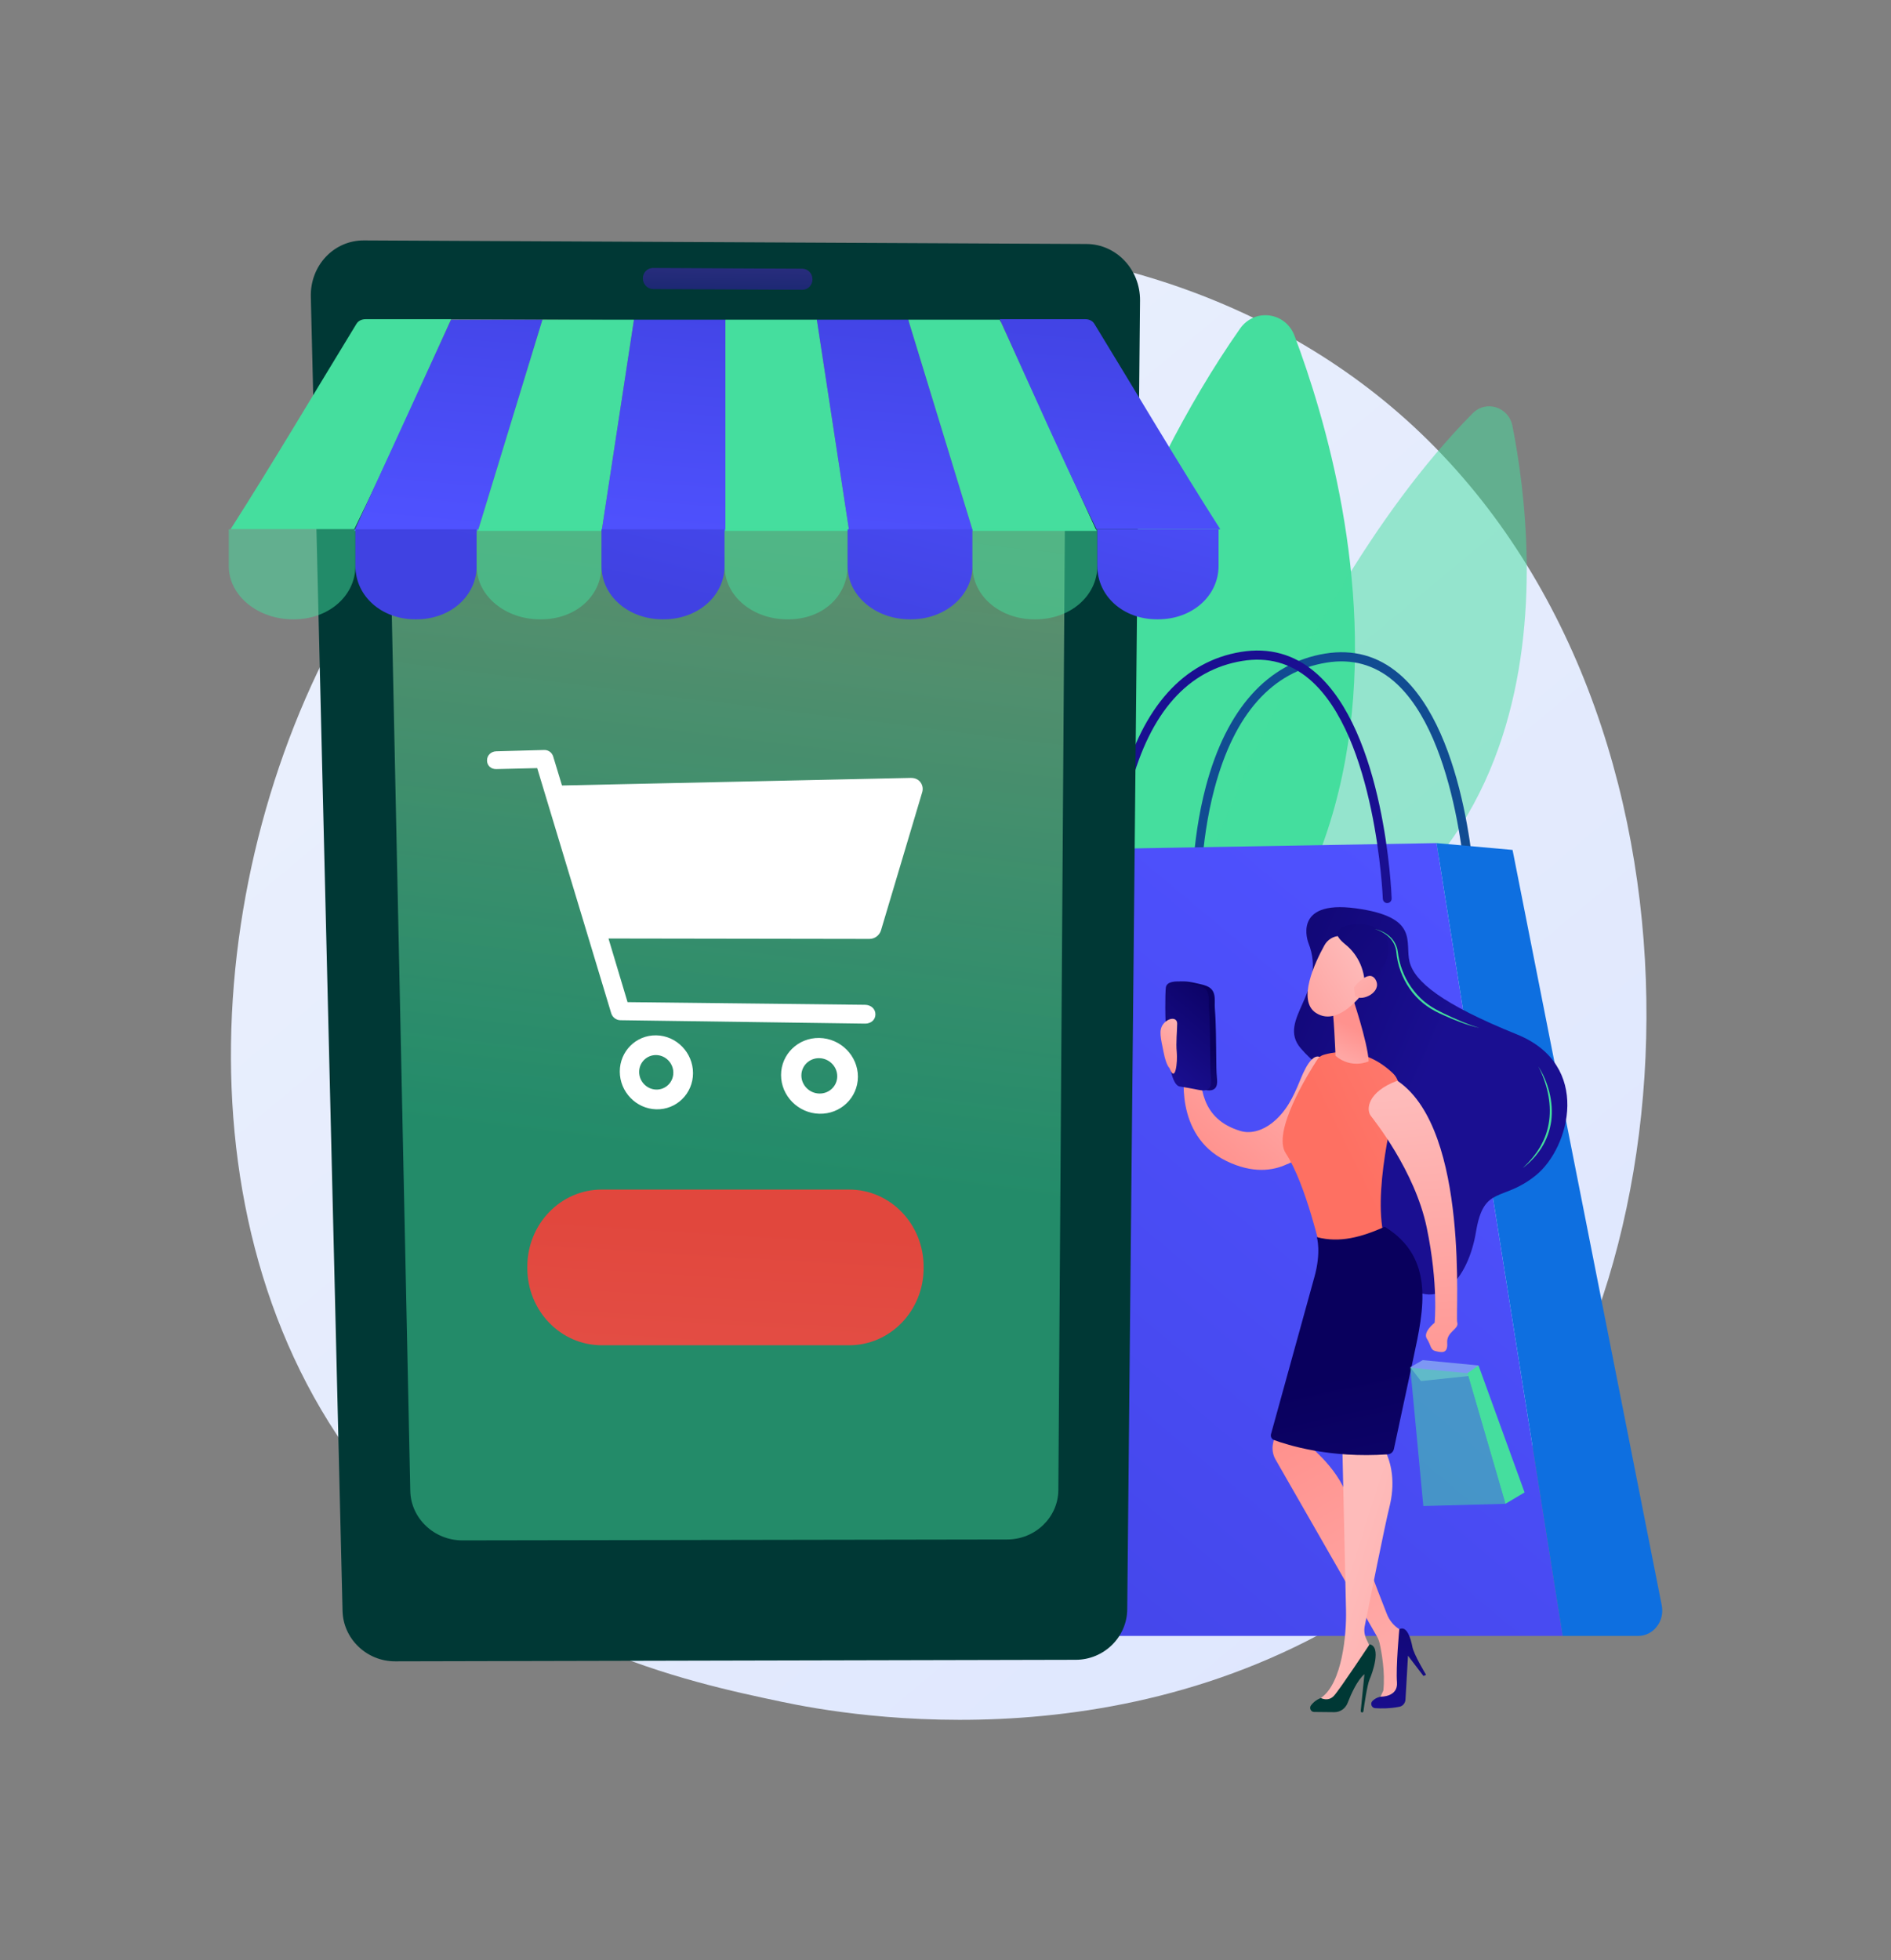 <svg width="5091" height="5277" viewBox="0 0 5091 5277" fill="none" xmlns="http://www.w3.org/2000/svg">
<rect x="0" y="0" width="5091" height="5277" fill="#808080" stroke="none"/>
<g clip-path="url(#clip0_201_2)">
<path d="M3990.93 4071.59C3912.68 4156.98 3838.63 4212.05 3780.13 4255.56C3092.47 4766.99 2278.79 4617.91 2105.85 4581.5C1850.49 4527.74 1356.87 4423.82 999.997 3988.81C460.076 3330.68 544.15 2293.8 962.95 1609.35C1039.55 1484.15 1444.21 789.271 2266.65 677.836C2764.39 610.395 3344.6 746.414 3764.76 1111.29C4646.73 1877.2 4583.94 3424.48 3990.93 4071.59Z" fill="url(#paint0_linear_201_2)"/>
<path d="M2576.71 3147.99C2576.71 3147.99 2754.52 1717.87 3338.39 884.768C3377.64 828.765 3461.03 839.642 3485.28 904.136C3647.45 1335.39 4008.67 2657.71 2576.71 3147.99Z" fill="#45DE9E"/>
<path d="M3117.64 2701.09C3117.64 2701.09 3426.33 1657.27 3964.6 1112.69C4000.78 1076.08 4061.68 1095.23 4071.84 1146.57C4139.81 1489.86 4246.68 2524.5 3117.64 2701.09Z" fill="#45DE9E" fill-opacity="0.5"/>
<path d="M3949.26 2423.88C3949.1 2419.51 3931.09 1986.06 3751.73 1833.19C3700.21 1789.27 3639.47 1772.65 3571.18 1783.8C3424.55 1807.73 3323.06 1921.91 3269.53 2123.17C3229.12 2275.11 3232.9 2421.57 3232.95 2423.03L3209.2 2423.78C3209.15 2422.28 3205.27 2272.1 3246.62 2116.63C3302.07 1908.18 3413.02 1784.68 3567.49 1759.47C3642.78 1747.18 3709.85 1765.59 3766.85 1814.18C3954.43 1974.11 3972.33 2404.69 3973 2422.94L3949.26 2423.88Z" fill="url(#paint1_linear_201_2)"/>
<path d="M2533.61 4292.56L2814.04 2288L3867.54 2269.65L4207.09 4403.97H2624.83C2568.55 4403.97 2525.39 4351.27 2533.61 4292.56Z" fill="url(#paint2_linear_201_2)"/>
<path d="M4072.14 2288L3867.54 2269.65L4207.09 4403.97H4410.22C4451.4 4403.97 4482.18 4364.06 4473.78 4321.55L4072.14 2288Z" fill="url(#paint3_linear_201_2)"/>
<path d="M2994.7 2431.13C2988.3 2431.13 2983.03 2425.86 2982.83 2419.19C2982.78 2417.69 2978.9 2267.51 3020.25 2112.04C3075.7 1903.59 3186.65 1780.09 3341.12 1754.88C3416.41 1742.6 3483.48 1761.01 3540.48 1809.59C3728.07 1969.52 3745.96 2400.1 3746.63 2418.35C3746.88 2425.14 3741.77 2430.86 3735.21 2431.12C3728.55 2431.44 3723.14 2426.08 3722.89 2419.28C3722.73 2414.92 3704.72 1981.47 3525.37 1828.59C3473.84 1784.68 3413.1 1768.06 3344.81 1779.21C3198.18 1803.14 3096.69 1917.32 3043.16 2118.58C3002.75 2270.52 3006.54 2416.98 3006.58 2418.44C3006.78 2425.24 3001.62 2430.92 2995.07 2431.13C2994.94 2431.13 2994.82 2431.13 2994.7 2431.13Z" fill="url(#paint4_linear_201_2)"/>
<path d="M3034.77 4332.47C3034.03 4407.3 2972.01 4467.98 2896.2 4468.15L1063.75 4472.29C987.395 4472.46 924.017 4411.83 922.204 4336.7L836.815 798.921C834.784 714.803 898.869 646.78 979.935 647.182L2925.07 656.82C3005.51 657.22 3070.04 725.592 3069.23 809.341L3034.77 4332.47Z" fill="url(#paint5_linear_201_2)"/>
<path d="M2869.6 1013.52C2870.15 932.691 2806.17 866.724 2726.68 866.362L1182.84 859.327C1102.86 858.963 1039.39 924.576 1041.1 1005.7L1104.57 4013.65C1106.12 4087.32 1168.98 4146.82 1244.96 4146.69L2711.66 4144.28C2787.2 4144.16 2848.81 4084.65 2849.31 4011.22L2869.6 1013.52Z" fill="url(#paint6_linear_201_2)"/>
<path d="M2187.37 751.901C2187.41 767.584 2175.24 780.234 2160.19 780.164L1758.41 778.276C1743.33 778.205 1730.95 765.427 1730.77 749.724C1730.59 734.012 1742.68 721.326 1757.78 721.4L2160.02 723.346C2175.09 723.418 2187.34 736.208 2187.37 751.901Z" fill="url(#paint7_linear_201_2)"/>
<path d="M984.325 859.266C974.286 859.266 964.944 863.131 959.569 871.92C846.595 1056.71 733.605 1248.09 620.631 1424.83C731.665 1424.83 842.695 1424.83 953.723 1424.83C1040.62 1248.09 1127.51 1051.15 1214.41 859.266C1137.71 859.266 1061.02 859.266 984.325 859.266Z" fill="#45DE9E"/>
<path d="M1286.81 1429.09C1175.78 1429.09 1064.75 1429.09 953.723 1429.09C1040.62 1239.59 1127.51 1050.08 1214.41 860.576C1296.47 860.576 1378.54 860.576 1460.6 860.576C1402.68 1050.08 1344.74 1239.59 1286.81 1429.09Z" fill="url(#paint8_linear_201_2)"/>
<path d="M1619.91 1429.09C1508.88 1429.09 1397.85 1429.09 1286.81 1429.09C1344.74 1239.59 1402.68 1050.08 1460.6 860.576C1542.67 860.576 1624.74 860.576 1706.81 860.576C1677.84 1050.08 1648.87 1239.59 1619.91 1429.09Z" fill="#45DE9E"/>
<path d="M1953 1429.09C1841.97 1429.09 1730.94 1429.09 1619.91 1429.09C1648.87 1239.59 1677.84 1050.08 1706.81 860.576C1788.87 860.576 1870.94 860.576 1953 860.576C1953 1050.08 1953 1239.59 1953 1429.09Z" fill="url(#paint9_linear_201_2)"/>
<path d="M2286.09 1429.09C2175.06 1429.09 2064.03 1429.09 1953 1429.09C1953 1239.59 1953 1050.08 1953 860.576C2035.07 860.576 2117.13 860.576 2199.2 860.576C2228.16 1050.08 2257.13 1239.59 2286.09 1429.09Z" fill="#45DE9E"/>
<path d="M2619.19 1429.09C2508.15 1429.09 2397.13 1429.09 2286.09 1429.09C2257.13 1239.59 2228.17 1050.08 2199.2 860.576C2281.26 860.576 2363.33 860.576 2445.4 860.576C2503.33 1050.08 2561.26 1239.59 2619.19 1429.09Z" fill="url(#paint10_linear_201_2)"/>
<path d="M2952.28 1429.09C2841.25 1429.09 2730.22 1429.09 2619.19 1429.09C2561.26 1239.59 2503.32 1050.08 2445.4 860.576C2527.47 860.576 2609.53 860.576 2691.6 860.576C2778.49 1050.08 2865.38 1239.59 2952.28 1429.09Z" fill="#45DE9E"/>
<path d="M2946.43 871.921C2941.06 863.131 2931.72 859.266 2921.68 859.266C2844.98 859.266 2768.29 859.266 2691.6 859.266C2778.49 1051.15 2865.38 1248.09 2952.28 1424.83C3063.3 1424.83 3174.33 1424.83 3285.37 1424.83C3172.4 1248.09 3059.41 1056.72 2946.43 871.921Z" fill="url(#paint11_linear_201_2)"/>
<path d="M615.835 1424.83V1523.31C615.835 1605.33 696.231 1667.21 787.969 1667.21H791.541C883.279 1667.21 956.854 1605.33 956.854 1523.31V1424.83H615.835Z" fill="#45DE9E" fill-opacity="0.5"/>
<path d="M956.853 1424.83V1523.31C956.853 1605.33 1027.76 1667.21 1117.95 1667.21H1121.46C1211.65 1667.21 1283.26 1605.33 1283.26 1523.31V1424.83H956.853Z" fill="url(#paint12_linear_201_2)"/>
<path d="M1283.26 1424.83V1523.31C1283.26 1605.33 1361.8 1667.21 1453.54 1667.21H1457.11C1548.84 1667.21 1619.4 1605.33 1619.4 1523.31V1424.83H1283.26Z" fill="#45DE9E" fill-opacity="0.5"/>
<path d="M1619.4 1424.83V1523.31C1619.4 1605.33 1693.33 1667.21 1783.52 1667.21H1787.03C1877.22 1667.21 1950.68 1605.33 1950.68 1523.31V1424.83H1619.4Z" fill="url(#paint13_linear_201_2)"/>
<path d="M1950.68 1424.83V1523.31C1950.68 1605.33 2027.37 1667.21 2119.1 1667.21H2122.68C2214.41 1667.21 2281.95 1605.33 2281.95 1523.31V1424.83H1950.68Z" fill="#45DE9E" fill-opacity="0.5"/>
<path d="M2281.95 1424.83V1523.31C2281.95 1605.33 2358.89 1667.21 2449.08 1667.21H2452.59C2542.78 1667.21 2618.1 1605.33 2618.1 1523.31V1424.83H2281.95Z" fill="url(#paint14_linear_201_2)"/>
<path d="M2618.1 1424.83V1523.31C2618.1 1605.33 2692.93 1667.21 2784.67 1667.21H2788.24C2879.98 1667.21 2954.25 1605.33 2954.25 1523.31V1424.83H2618.1Z" fill="#45DE9E" fill-opacity="0.5"/>
<path d="M2954.25 1424.83V1523.31C2954.25 1605.33 3024.46 1667.21 3114.65 1667.21H3118.16C3208.35 1667.21 3280.65 1605.33 3280.65 1523.31V1424.83H2954.25Z" fill="url(#paint15_linear_201_2)"/>
<path d="M2486.56 3413.83C2486.56 3528.49 2396.89 3621.44 2286.28 3621.44H1619.95C1509.34 3621.44 1419.66 3528.49 1419.66 3413.83V3409.92C1419.66 3295.26 1509.34 3202.32 1619.95 3202.32H2286.28C2396.89 3202.32 2486.56 3295.26 2486.56 3409.92V3413.83Z" fill="url(#paint16_linear_201_2)"/>
<path d="M2477.52 2105.08C2471.33 2097.19 2461.61 2093.91 2451.3 2094.14L1513.02 2114.54L1489.32 2036.5C1486.03 2025.63 1476.16 2018.67 1465.01 2018.97L1336.18 2022.48C1322.37 2022.85 1311.18 2032.81 1311.18 2047.1C1311.18 2061.39 1322.37 2070.77 1336.18 2070.43L1446.27 2067.74L1645.47 2727.53C1648.83 2738.64 1658.89 2746.27 1670.29 2746.43L2328.86 2755.6C2344.32 2755.81 2356.87 2745.76 2356.87 2730.61C2356.87 2715.46 2344.32 2705.09 2328.86 2704.92L1689.51 2697.78L1638.19 2526.47L2340.8 2527.57C2355.18 2527.59 2367.86 2517.83 2371.89 2504.3L2482.78 2132.66C2485.67 2122.96 2483.72 2112.98 2477.52 2105.08Z" fill="white"/>
<path d="M1766.63 2787.13C1712.44 2786.25 1668.6 2829.97 1668.6 2884.57C1668.6 2939.18 1712.44 2984.79 1766.63 2986.26C1821.14 2987.75 1865.74 2944.05 1865.74 2888.84C1865.74 2833.64 1821.14 2788.01 1766.63 2787.13ZM1766.63 2933.16C1741.3 2932.55 1720.75 2911.26 1720.75 2885.7C1720.75 2860.15 1741.3 2839.75 1766.63 2840.23C1792.03 2840.72 1812.75 2862.01 1812.75 2887.7C1812.75 2913.38 1792.03 2933.78 1766.63 2933.16Z" fill="white"/>
<path d="M2205.64 2794.2C2148.77 2793.29 2102.77 2838.05 2102.77 2893.98C2102.77 2949.92 2148.77 2996.67 2205.64 2998.22C2262.87 2999.78 2309.69 2955.03 2309.69 2898.47C2309.69 2841.9 2262.87 2795.13 2205.64 2794.2ZM2205.64 2943.82C2179.06 2943.17 2157.49 2921.35 2157.49 2895.17C2157.49 2868.99 2179.06 2848.1 2205.64 2848.61C2232.3 2849.12 2254.05 2870.94 2254.05 2897.26C2254.05 2923.58 2232.3 2944.46 2205.64 2943.82Z" fill="white"/>
<path d="M3522.51 2538.42C3522.51 2538.42 3476.53 2421.65 3649.96 2445.19C3823.39 2468.73 3781.24 2536.6 3794.95 2589.63C3808.66 2642.67 3881.41 2702.77 4083.88 2784.6C4286.35 2866.42 4226.33 3089.51 4135.38 3163.55C4044.44 3237.6 3994.84 3188.38 3973.69 3316.18C3952.54 3443.97 3868.16 3547.76 3762.88 3439.43C3657.6 3331.09 3537.94 3202.99 3571.4 3035.01C3604.87 2867.03 3566.97 2898.81 3501.64 2821.75C3436.32 2744.69 3574.79 2670.1 3522.51 2538.42Z" fill="url(#paint17_linear_201_2)"/>
<path d="M3561.22 2851.12C3533.68 2822.16 3506.9 2891.75 3499.75 2909.18C3481.69 2953.22 3462.92 2992.74 3424.81 3022.91C3401.24 3041.58 3369.38 3053.55 3339.55 3044.58C3232.12 3012.27 3231.62 2922.82 3229.2 2855.82C3231.69 2836.82 3220.69 2817.98 3207.37 2812.1C3191.91 2805.28 3185.99 2788.69 3185.99 2788.69C3185.99 2788.69 3175.47 2812.85 3188.39 2824.17C3192.91 2828.13 3194.23 2832.8 3194.09 2837.23C3192.58 2836.97 3191.03 2836.73 3189.41 2836.52C3157.11 2832.33 3189.53 2880.25 3189.53 2880.25C3189.53 2880.25 3158.26 3055.63 3301.46 3125.33C3372.34 3159.83 3426.71 3151.65 3463.65 3134.58C3482.31 3127.83 3498.41 3115.69 3512.18 3100.22C3517.72 3094.48 3520.55 3090.61 3520.55 3090.61L3520.56 3090.06C3577.7 3014.73 3587.62 2878.88 3561.22 2851.12Z" fill="url(#paint18_linear_201_2)"/>
<path d="M3562.41 2839.99C3590.55 2831.24 3672.49 2815.1 3750.42 2889.65C3763.64 2902.29 3769.04 2921.5 3764.32 2939.49C3743.39 3019.37 3688.16 3255.37 3736.59 3357.48C3736.59 3357.48 3651.25 3454.99 3558.15 3376.4C3558.15 3376.4 3516.38 3187.7 3461.67 3104.85C3423.9 3047.66 3521.9 2890.08 3546.7 2852.02C3550.45 2846.25 3555.98 2841.98 3562.41 2839.99Z" fill="url(#paint19_linear_201_2)"/>
<path d="M3640.11 2681.29C3640.11 2681.29 3681.72 2803.31 3684.86 2857.14C3684.86 2857.14 3638.86 2878.82 3595.52 2842.23C3595.52 2842.23 3590.97 2720.35 3584.4 2698.53L3640.11 2681.29Z" fill="url(#paint20_linear_201_2)"/>
<path d="M3565.66 2544.73C3574.17 2529.3 3589.97 2519.7 3607.13 2519.6C3630.08 2519.45 3661.41 2522.69 3677.6 2539.4C3705.02 2567.7 3682.82 2655.02 3682.82 2655.02C3682.82 2655.02 3609.34 2770.08 3542.7 2726.71C3491.76 2693.56 3540.06 2591.16 3565.66 2544.73Z" fill="url(#paint21_linear_201_2)"/>
<path d="M3738.1 2544.87C3730.82 2489.71 3665.06 2487.51 3665.06 2487.51C3665.06 2487.51 3613.69 2486.18 3601.14 2507.01C3595.5 2516.38 3606.57 2529.95 3622.35 2542.67C3657.5 2571 3676.9 2615.75 3673.91 2661.79L3673.22 2672.39C3673.22 2672.39 3745.39 2600.03 3738.1 2544.87Z" fill="url(#paint22_linear_201_2)"/>
<path d="M3645.13 2657.8C3645.13 2657.8 3685.68 2605.37 3703.68 2637.87C3721.69 2670.36 3667.62 2697.32 3648.02 2681.77L3645.13 2657.8Z" fill="url(#paint23_linear_201_2)"/>
<path d="M3449.47 3772.6C3449.79 3781.17 3435.28 3849.12 3427.38 3885.37C3424.2 3899.95 3426.41 3915.21 3433.58 3928.19L3707.07 4405.32C3710.38 4411.09 3712.79 4417.34 3714.26 4423.88C3719.27 4446.27 3729.66 4501.14 3724.24 4551.06L3710.09 4581.52L3771.28 4567.12L3784.59 4396.79L3767.27 4385.84C3752.3 4376.39 3740.65 4362.25 3733.98 4345.45C3709.25 4283.18 3647.83 4124.68 3632 4047.43C3614.01 3959.65 3519.96 3888.34 3519.96 3888.34L3536.49 3847.85L3449.47 3772.6Z" fill="url(#paint24_linear_201_2)"/>
<path d="M3839.28 4508.51C3839.28 4508.51 3806.24 4454.21 3802.35 4433.07C3798.46 4411.93 3787.64 4374.6 3767.27 4385.84C3767.27 4385.84 3757.67 4488.52 3760.98 4528.64C3764.29 4568.76 3717.22 4567.47 3717.22 4567.47C3717.22 4567.47 3704.25 4569.36 3694.75 4579.21C3688.19 4586.01 3692.88 4597.8 3702.14 4598.42C3717.54 4599.45 3742 4599.72 3767.69 4594.57C3776.67 4592.77 3783.32 4584.85 3783.87 4575.39L3790.65 4457.22L3832.33 4511.77L3839.28 4508.51Z" fill="url(#paint25_linear_201_2)"/>
<path d="M3612.85 3848.6C3612.85 3848.6 3622.5 4275.39 3623.8 4336C3625.11 4396.62 3614.57 4530.95 3555.95 4571.1L3581.46 4590.67C3581.46 4590.67 3613.34 4562.59 3644.48 4508.54C3679.46 4447.82 3690.04 4436.72 3690.04 4436.72L3678.44 4412.08C3673.35 4401.29 3671.86 4389.09 3674.2 4377.33C3686.85 4313.77 3729.11 4102.38 3740.64 4056.86C3754.25 4003.12 3755.21 3931.36 3707.87 3871.29C3660.53 3811.23 3612.85 3848.6 3612.85 3848.6Z" fill="url(#paint26_linear_201_2)"/>
<path d="M3666.99 4609.91C3668.81 4609.93 3670.35 4608.58 3670.61 4606.71C3672.56 4592.48 3680.68 4535.44 3687.33 4520.67C3694.94 4503.75 3719.81 4432.55 3687.31 4426.51C3687.31 4426.51 3606.53 4548.84 3591.03 4565.34C3575.52 4581.83 3555.95 4571.1 3555.95 4571.1C3555.95 4571.1 3540.84 4575.73 3529.44 4590.82C3524.02 4598 3529.07 4608.55 3537.87 4608.63L3592.28 4609.17C3608.09 4609.33 3622.3 4599.38 3628.17 4584.17C3637.75 4559.38 3654.2 4523.01 3673.38 4506.87L3663.41 4605.76C3663.19 4607.96 3664.85 4609.89 3666.99 4609.91Z" fill="url(#paint27_linear_201_2)"/>
<path d="M3545.27 3330.38C3545.27 3330.38 3557.53 3370.89 3538.7 3437.61L3421.85 3860.57C3420.01 3867.21 3423.47 3874.17 3429.75 3876.51C3464.7 3889.51 3579.6 3926.26 3736.45 3915.05C3744.34 3914.49 3750.97 3908.69 3752.68 3900.68C3763.02 3852.46 3798.28 3687.95 3805.54 3654.15C3833.2 3525.34 3864.09 3386.44 3728.21 3302.45C3665.58 3330.25 3607.17 3346.64 3545.27 3330.38Z" fill="url(#paint28_linear_201_2)"/>
<path d="M3274.53 2924.63C3277.67 2917.47 3276.89 2908.09 3276.18 2900.67C3274.54 2883.48 3274.68 2866.34 3274.41 2849.07C3273.71 2804.33 3274.09 2759.48 3270.67 2714.85C3269.93 2705.21 3270.93 2695.55 3270.2 2685.96C3268.36 2661.61 3254.58 2654.42 3231.67 2649.35C3212.28 2645.05 3191.15 2639.13 3171.12 2643.55C3163.23 2645.28 3155.64 2649.76 3154.65 2658.29C3150.68 2692.75 3151.67 2918.56 3191.79 2924.78C3205.34 2926.88 3218.79 2929.33 3232.26 2931.85C3241.84 2933.64 3254.65 2937.41 3264.29 2934.04C3269.56 2932.2 3272.71 2928.79 3274.53 2924.63Z" fill="url(#paint29_linear_201_2)"/>
<path d="M3258.62 2924.63C3261.75 2917.47 3260.97 2908.09 3260.26 2900.67C3258.62 2883.48 3258.76 2866.34 3258.49 2849.07C3257.79 2804.33 3258.17 2759.48 3254.75 2714.85C3254.01 2705.21 3255.01 2695.55 3254.28 2685.96C3252.44 2661.61 3238.67 2654.42 3215.75 2649.35C3196.36 2645.05 3175.23 2639.13 3155.2 2643.55C3147.31 2645.28 3139.72 2649.76 3138.74 2658.29C3134.76 2692.75 3135.75 2918.56 3175.88 2924.78C3189.43 2926.88 3202.87 2929.33 3216.34 2931.85C3225.92 2933.64 3238.73 2937.41 3248.37 2934.04C3253.64 2932.2 3256.79 2928.79 3258.62 2924.63Z" fill="url(#paint30_linear_201_2)"/>
<path d="M3148.57 2875.32C3148.57 2875.32 3139.79 2869.13 3132.58 2832.2C3125.36 2795.26 3118.2 2772.88 3132.58 2755.75C3146.96 2738.61 3169.24 2737.87 3169.24 2755.75C3169.24 2773.63 3165.5 2806.57 3168.09 2832.2C3170.68 2857.82 3164.57 2918.43 3148.57 2875.32Z" fill="url(#paint31_linear_201_2)"/>
<path d="M3701.16 2500.89C3717.78 2504.55 3733.8 2512.71 3746.09 2525.48C3752.1 2531.98 3756.81 2539.82 3759.87 2548.31L3761.91 2554.79L3763.08 2561.49C3763.91 2566 3764.31 2570.17 3765.01 2574.51C3771.09 2608.73 3785.59 2641.4 3807.15 2668.05C3817.77 2681.49 3830.15 2693.45 3843.87 2703.46C3857.52 2713.64 3872.74 2721.1 3888.1 2728.71C3903.44 2736.25 3919 2743.3 3934.79 2749.77C3950.53 2756.38 3966.52 2762.38 3982.91 2767.12C3949.55 2759.78 3917.54 2746.9 3886.27 2732.89C3870.67 2725.95 3855.04 2718.12 3840.86 2707.91C3826.67 2697.76 3813.79 2685.59 3802.72 2671.85C3780.92 2644.11 3765.97 2610.56 3760.66 2575.23C3760.08 2570.86 3759.77 2566.22 3759.11 2562.05L3758.21 2555.7L3756.46 2549.55C3753.82 2541.46 3749.58 2533.92 3744.04 2527.46C3732.88 2514.51 3717.42 2505.82 3701.16 2500.89Z" fill="#45DE9E"/>
<path d="M4141.46 2870.93C4155.31 2892.02 4165.07 2915.94 4171.38 2940.74C4177.63 2965.59 4179.43 2991.75 4176.4 3017.42C4172.76 3042.99 4163.98 3067.8 4150.44 3089.41C4146.85 3094.66 4143.51 3100.08 4139.46 3104.96C4137.49 3107.43 4135.62 3110 4133.57 3112.39L4127.25 3119.42C4123.13 3124.2 4118.26 3128.19 4113.82 3132.6C4109.19 3136.8 4104.24 3140.63 4099.44 3144.57C4117.72 3127.59 4134.08 3108.47 4146.69 3086.98C4152.61 3076.03 4158.34 3064.93 4162.24 3053.05C4166.22 3041.23 4169.08 3029.02 4170.7 3016.62C4174.1 2991.79 4172.31 2966.39 4167.1 2941.81C4164.53 2929.48 4160.97 2917.37 4156.67 2905.54C4152.48 2893.64 4147.4 2882.07 4141.46 2870.93Z" fill="#45DE9E"/>
<path d="M3980.49 3675.82L3830.24 3661.42L3796.79 3680.65L3825.45 3717.82L3962.69 3703.33L3980.49 3675.82Z" fill="#7D97F4"/>
<path d="M4053 4048.25L4104.52 4017.56L3980.49 3675.82L3950.72 3696.65L4053 4048.25Z" fill="#45DE9E"/>
<path d="M3796.7 3681.77L3950.72 3696.65L4053 4048.25L3831.9 4054.24L3796.7 3681.77Z" fill="#45DE9E" fill-opacity="0.5"/>
<path d="M3690.08 3003.27C3697.45 3013.39 3809.1 3151.07 3841.07 3304.7C3873.04 3458.33 3862.29 3560.91 3862.29 3560.91C3862.29 3560.91 3829.81 3586.02 3841.48 3603.83C3853.16 3621.64 3850.08 3633.76 3865.01 3637.22C3879.94 3640.68 3898.45 3645.55 3896.19 3615C3893.93 3584.46 3929.11 3578.31 3923.26 3559.84C3917.45 3541.46 3957.26 3045.65 3764.69 2911.16C3763.78 2910.52 3762.87 2909.89 3761.94 2909.28C3680.54 2939.76 3678.24 2986.99 3690.08 3003.27Z" fill="url(#paint32_linear_201_2)"/>
</g>
<defs>
<linearGradient id="paint0_linear_201_2" x1="4928.18" y1="5801.15" x2="1371.9" y2="1540.15" gradientUnits="userSpaceOnUse">
<stop stop-color="#DAE3FE"/>
<stop offset="1" stop-color="#E9EFFD"/>
</linearGradient>
<linearGradient id="paint1_linear_201_2" x1="4494.16" y1="536.537" x2="3867.48" y2="1666.54" gradientUnits="userSpaceOnUse">
<stop stop-color="#114C92"/>
<stop offset="1" stop-color="#114C92"/>
</linearGradient>
<linearGradient id="paint2_linear_201_2" x1="4113.35" y1="2571.52" x2="2175.6" y2="4888.78" gradientUnits="userSpaceOnUse">
<stop stop-color="#4F52FF"/>
<stop offset="1" stop-color="#4042E2"/>
</linearGradient>
<linearGradient id="paint3_linear_201_2" x1="2428.79" y1="4078.15" x2="3712.53" y2="3562.12" gradientUnits="userSpaceOnUse">
<stop stop-color="#0E6FE0"/>
<stop offset="1" stop-color="#0E6FE0"/>
</linearGradient>
<linearGradient id="paint4_linear_201_2" x1="4317.04" y1="438.311" x2="3690.36" y2="1568.31" gradientUnits="userSpaceOnUse">
<stop stop-color="#09005D"/>
<stop offset="1" stop-color="#1A0F91"/>
</linearGradient>
<linearGradient id="paint5_linear_201_2" x1="1395.7" y1="4014.15" x2="2931.22" y2="169.221" gradientUnits="userSpaceOnUse">
<stop stop-color="#003835"/>
<stop offset="1" stop-color="#003835"/>
</linearGradient>
<linearGradient id="paint6_linear_201_2" x1="1872.44" y1="3132.54" x2="2447.93" y2="-1481.42" gradientUnits="userSpaceOnUse">
<stop stop-color="#45DE9E" stop-opacity="0.5"/>
<stop offset="1" stop-color="#FE7062"/>
</linearGradient>
<linearGradient id="paint7_linear_201_2" x1="1967.89" y1="193.152" x2="1957.83" y2="785.215" gradientUnits="userSpaceOnUse">
<stop stop-color="#8D55D1"/>
<stop offset="0.996" stop-color="#1C2873"/>
</linearGradient>
<linearGradient id="paint8_linear_201_2" x1="1184.6" y1="1420.34" x2="1252.82" y2="645.19" gradientUnits="userSpaceOnUse">
<stop stop-color="#4F52FF"/>
<stop offset="1" stop-color="#4042E2"/>
</linearGradient>
<linearGradient id="paint9_linear_201_2" x1="1782.86" y1="1473" x2="1851.08" y2="697.839" gradientUnits="userSpaceOnUse">
<stop stop-color="#4F52FF"/>
<stop offset="1" stop-color="#4042E2"/>
</linearGradient>
<linearGradient id="paint10_linear_201_2" x1="2378.02" y1="1525.38" x2="2446.24" y2="750.222" gradientUnits="userSpaceOnUse">
<stop stop-color="#4F52FF"/>
<stop offset="1" stop-color="#4042E2"/>
</linearGradient>
<linearGradient id="paint11_linear_201_2" x1="2952.94" y1="1575.97" x2="3021.16" y2="800.817" gradientUnits="userSpaceOnUse">
<stop stop-color="#4F52FF"/>
<stop offset="1" stop-color="#4042E2"/>
</linearGradient>
<linearGradient id="paint12_linear_201_2" x1="1322.23" y1="612.661" x2="1118.3" y2="1428.79" gradientUnits="userSpaceOnUse">
<stop stop-color="#4F52FF"/>
<stop offset="1" stop-color="#4042E2"/>
</linearGradient>
<linearGradient id="paint13_linear_201_2" x1="1950.65" y1="769.689" x2="1746.72" y2="1585.82" gradientUnits="userSpaceOnUse">
<stop stop-color="#4F52FF"/>
<stop offset="1" stop-color="#4042E2"/>
</linearGradient>
<linearGradient id="paint14_linear_201_2" x1="2579.08" y1="926.72" x2="2375.14" y2="1742.85" gradientUnits="userSpaceOnUse">
<stop stop-color="#4F52FF"/>
<stop offset="1" stop-color="#4042E2"/>
</linearGradient>
<linearGradient id="paint15_linear_201_2" x1="3209.9" y1="1084.35" x2="3005.97" y2="1900.48" gradientUnits="userSpaceOnUse">
<stop stop-color="#4F52FF"/>
<stop offset="1" stop-color="#4042E2"/>
</linearGradient>
<linearGradient id="paint16_linear_201_2" x1="1959.65" y1="3296.68" x2="1872.85" y2="4720.27" gradientUnits="userSpaceOnUse">
<stop stop-color="#E1473D"/>
<stop offset="1" stop-color="#E9605A"/>
</linearGradient>
<linearGradient id="paint17_linear_201_2" x1="2962.88" y1="2587.54" x2="3810.72" y2="2960.86" gradientUnits="userSpaceOnUse">
<stop stop-color="#09005D"/>
<stop offset="1" stop-color="#1A0F91"/>
</linearGradient>
<linearGradient id="paint18_linear_201_2" x1="3545.89" y1="2694.21" x2="3219.21" y2="3081.66" gradientUnits="userSpaceOnUse">
<stop stop-color="#FEBBBA"/>
<stop offset="1" stop-color="#FF928E"/>
</linearGradient>
<linearGradient id="paint19_linear_201_2" x1="4473.88" y1="2669.46" x2="3614.61" y2="3090.86" gradientUnits="userSpaceOnUse">
<stop stop-color="#FF928E"/>
<stop offset="1" stop-color="#FE7062"/>
</linearGradient>
<linearGradient id="paint20_linear_201_2" x1="3573.9" y1="2917.62" x2="3644.26" y2="2766.87" gradientUnits="userSpaceOnUse">
<stop stop-color="#FEBBBA"/>
<stop offset="1" stop-color="#FF928E"/>
</linearGradient>
<linearGradient id="paint21_linear_201_2" x1="3670.18" y1="2575.17" x2="3360.36" y2="2778.52" gradientUnits="userSpaceOnUse">
<stop stop-color="#FEBBBA"/>
<stop offset="1" stop-color="#FF928E"/>
</linearGradient>
<linearGradient id="paint22_linear_201_2" x1="3222.88" y1="2176.47" x2="3947.62" y2="2766.24" gradientUnits="userSpaceOnUse">
<stop stop-color="#09005D"/>
<stop offset="1" stop-color="#1A0F91"/>
</linearGradient>
<linearGradient id="paint23_linear_201_2" x1="3614.6" y1="2534.52" x2="3768.15" y2="2826.75" gradientUnits="userSpaceOnUse">
<stop stop-color="#FEBBBA"/>
<stop offset="1" stop-color="#FF928E"/>
</linearGradient>
<linearGradient id="paint24_linear_201_2" x1="3945.98" y1="4818.42" x2="3424.33" y2="3910.04" gradientUnits="userSpaceOnUse">
<stop stop-color="#FEBBBA"/>
<stop offset="1" stop-color="#FF928E"/>
</linearGradient>
<linearGradient id="paint25_linear_201_2" x1="3855.81" y1="4082.99" x2="3736.17" y2="4655.16" gradientUnits="userSpaceOnUse">
<stop stop-color="#09005D"/>
<stop offset="1" stop-color="#1A0F91"/>
</linearGradient>
<linearGradient id="paint26_linear_201_2" x1="3630.67" y1="4217.58" x2="4384.93" y2="4457.91" gradientUnits="userSpaceOnUse">
<stop stop-color="#FEBBBA"/>
<stop offset="1" stop-color="#FF928E"/>
</linearGradient>
<linearGradient id="paint27_linear_201_2" x1="3754.09" y1="4148.35" x2="3561.68" y2="4671.04" gradientUnits="userSpaceOnUse">
<stop stop-color="#003835"/>
<stop offset="1" stop-color="#003835"/>
</linearGradient>
<linearGradient id="paint28_linear_201_2" x1="3632.77" y1="3699.59" x2="3884.22" y2="4859.88" gradientUnits="userSpaceOnUse">
<stop stop-color="#09005D"/>
<stop offset="1" stop-color="#1A0F91"/>
</linearGradient>
<linearGradient id="paint29_linear_201_2" x1="3216.31" y1="2823.25" x2="3226.77" y2="3062.81" gradientUnits="userSpaceOnUse">
<stop stop-color="#09005D"/>
<stop offset="1" stop-color="#1A0F91"/>
</linearGradient>
<linearGradient id="paint30_linear_201_2" x1="3321.31" y1="2633.94" x2="3110.87" y2="2883.52" gradientUnits="userSpaceOnUse">
<stop stop-color="#09005D"/>
<stop offset="1" stop-color="#1A0F91"/>
</linearGradient>
<linearGradient id="paint31_linear_201_2" x1="3211" y1="2740.75" x2="3112.44" y2="2857.64" gradientUnits="userSpaceOnUse">
<stop stop-color="#FEBBBA"/>
<stop offset="1" stop-color="#FF928E"/>
</linearGradient>
<linearGradient id="paint32_linear_201_2" x1="3784.06" y1="2949.6" x2="3859.94" y2="3784.16" gradientUnits="userSpaceOnUse">
<stop stop-color="#FEBBBA"/>
<stop offset="1" stop-color="#FF928E"/>
</linearGradient>
<clipPath id="clip0_201_2">
<rect width="5091" height="5277" fill="white"/>
</clipPath>
</defs>
</svg>
